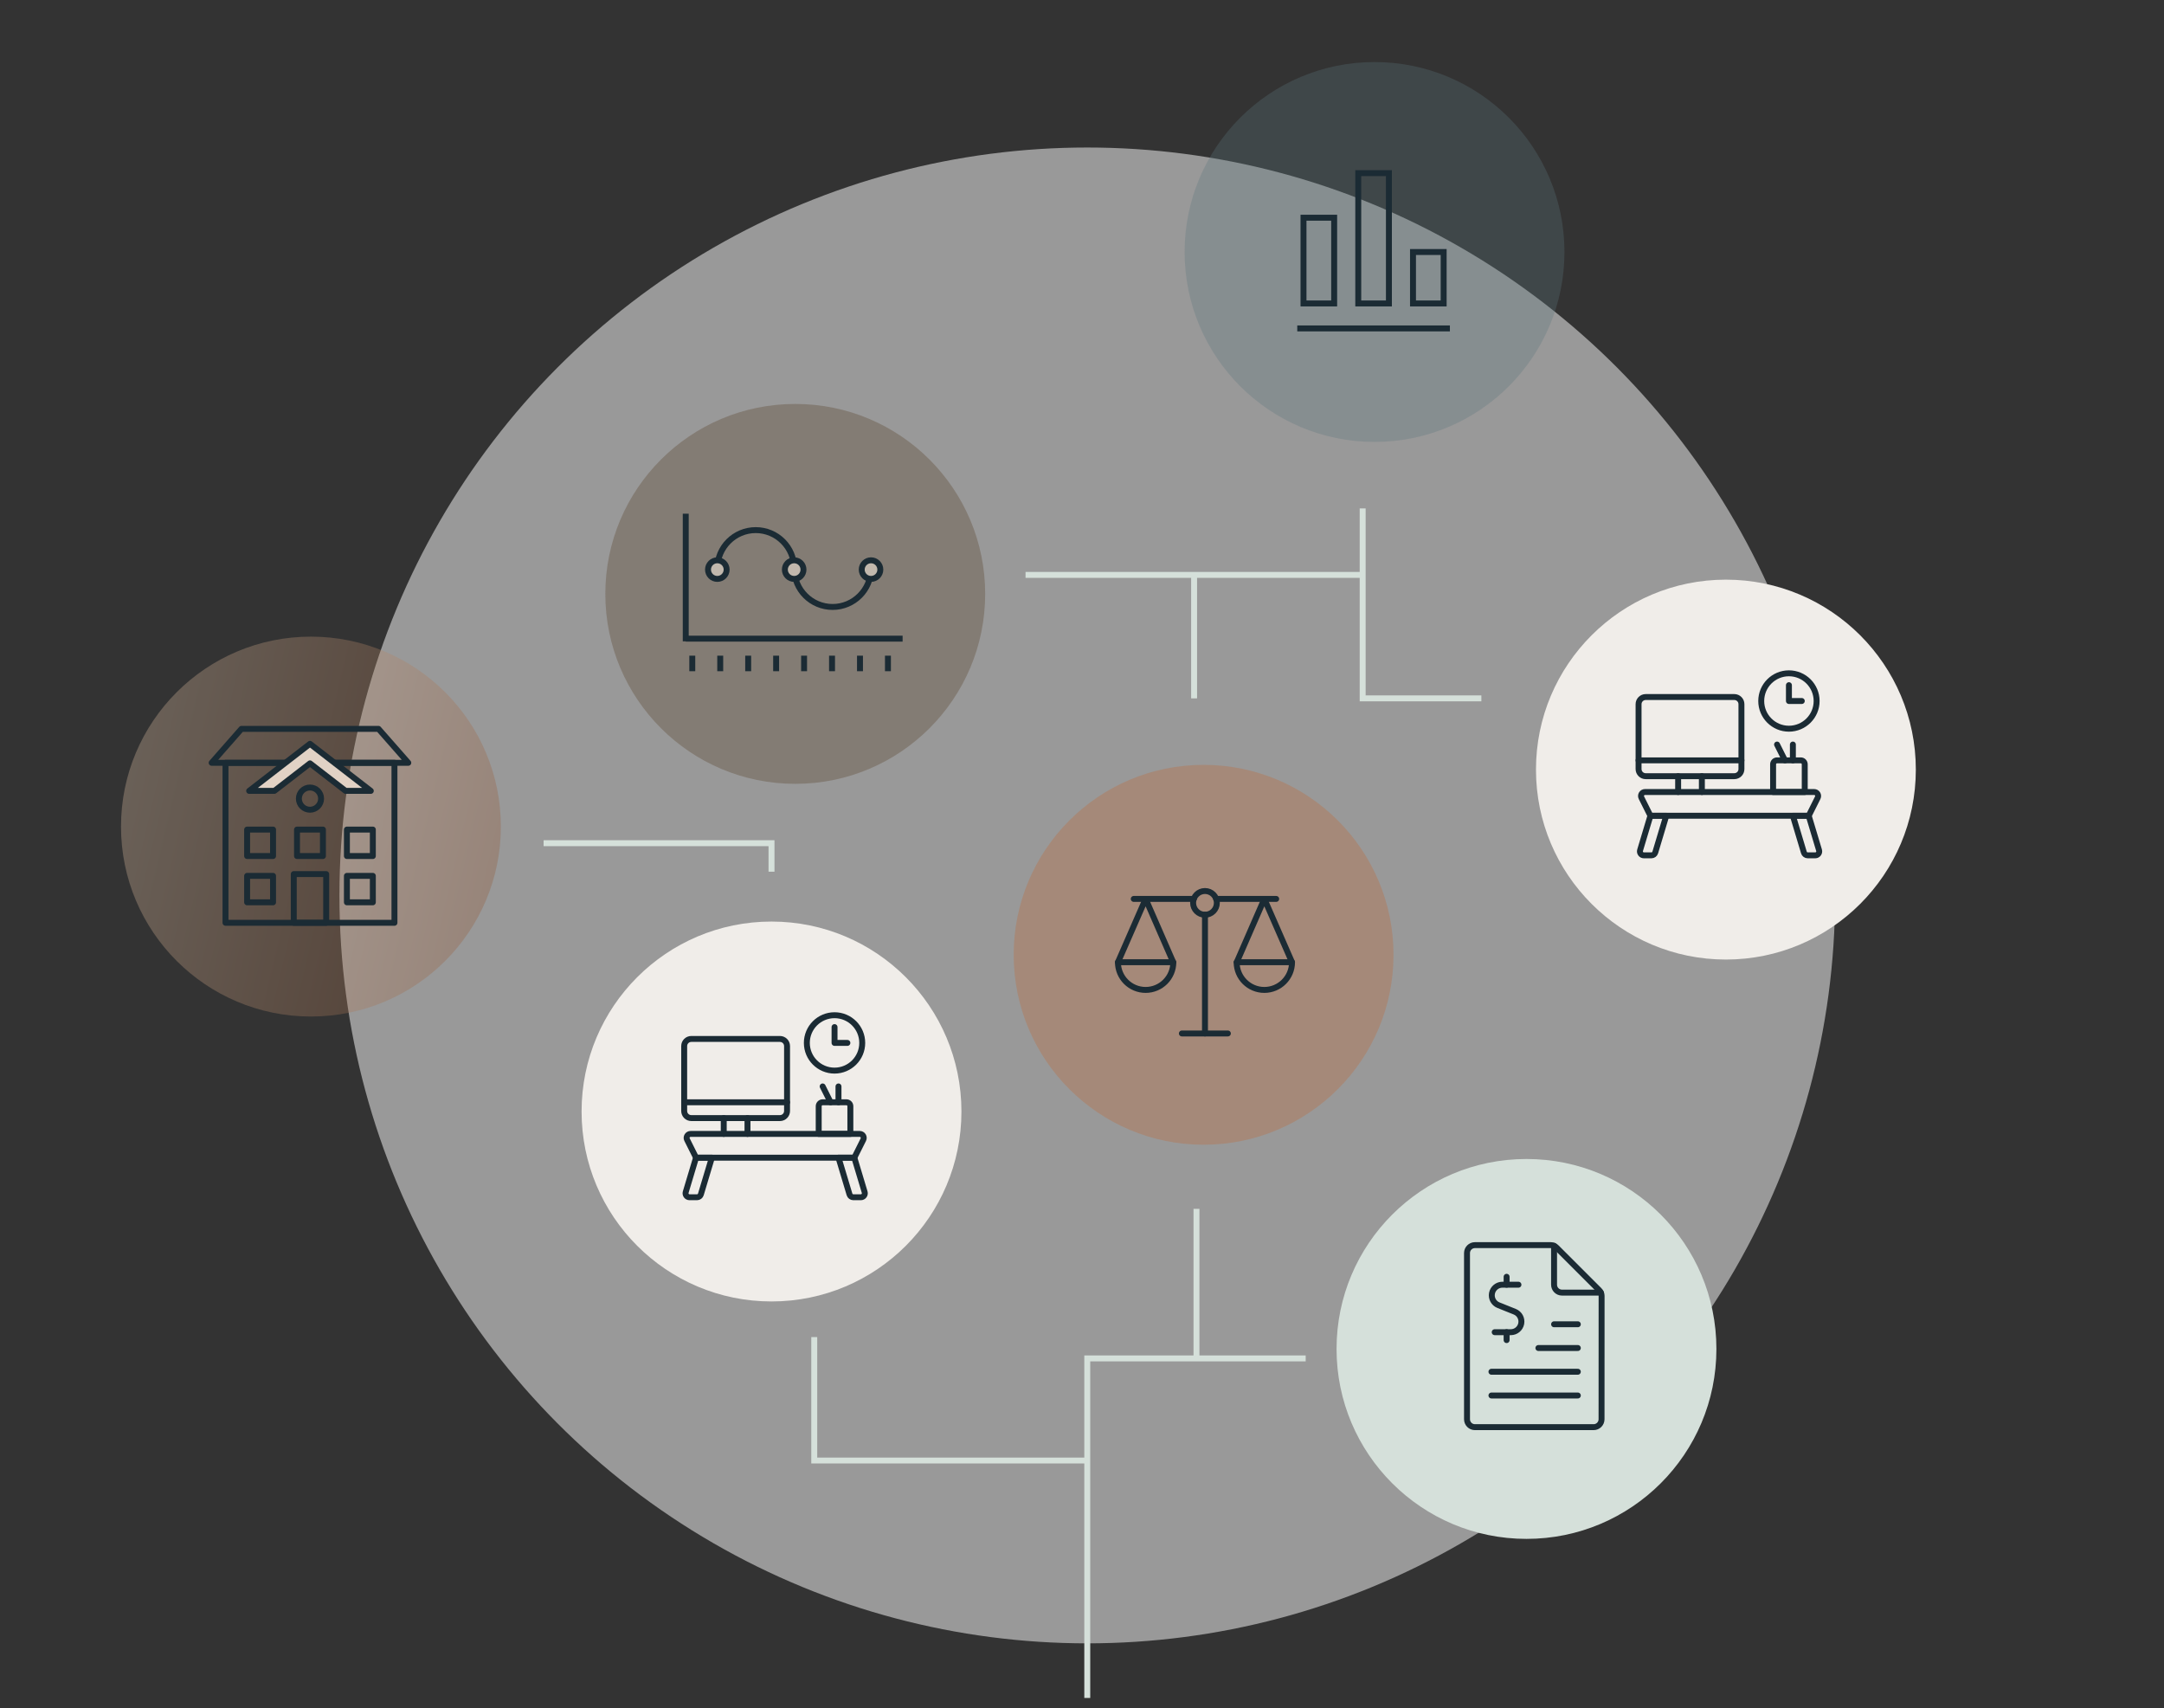 <svg width="451" height="356" viewBox="0 0 451 356" fill="none" xmlns="http://www.w3.org/2000/svg">
<rect x="0" y="0" width="451" height="356" fill="#333333" stroke="none"/>
<ellipse cx="226.598" cy="186.599" rx="155.858" ry="155.858" fill="white" fill-opacity="0.5"/>
<g style="mix-blend-mode:multiply">
<ellipse cx="160.791" cy="231.625" rx="39.583" ry="39.583" fill="#F0EDE9"/>
</g>
<g style="mix-blend-mode:multiply">
<ellipse cx="359.696" cy="160.376" rx="39.583" ry="39.583" fill="#F0EDE9"/>
</g>
<path fill-rule="evenodd" clip-rule="evenodd" d="M142.59 217.989C142.59 217.169 143.254 216.505 144.074 216.505H162.546C163.365 216.505 164.03 217.169 164.03 217.989V231.513C164.03 232.332 163.365 232.997 162.546 232.997H144.074C143.254 232.997 142.59 232.332 142.59 231.513V217.989Z" stroke="#1B2B34" stroke-width="1.237" stroke-linecap="round" stroke-linejoin="round"/>
<path d="M150.836 232.999V236.298" stroke="#1B2B34" stroke-width="1.237" stroke-linecap="round" stroke-linejoin="round"/>
<path d="M155.784 232.999V236.298" stroke="#1B2B34" stroke-width="1.237" stroke-linecap="round" stroke-linejoin="round"/>
<path fill-rule="evenodd" clip-rule="evenodd" d="M143.187 237.491C143.058 237.235 143.073 236.929 143.225 236.685C143.377 236.441 143.645 236.295 143.932 236.297H179.188C179.474 236.297 179.74 236.446 179.89 236.689C180.04 236.932 180.054 237.236 179.925 237.491L178.049 241.245H145.064L143.187 237.491Z" stroke="#1B2B34" stroke-width="1.237" stroke-linecap="round" stroke-linejoin="round"/>
<path d="M142.59 229.701H164.03" stroke="#1B2B34" stroke-width="1.237" stroke-linecap="round" stroke-linejoin="round"/>
<path fill-rule="evenodd" clip-rule="evenodd" d="M145.063 241.246L142.908 248.43C142.833 248.68 142.88 248.951 143.036 249.16C143.191 249.369 143.437 249.493 143.698 249.493H145.274C145.638 249.493 145.96 249.254 146.064 248.905L148.362 241.246H145.063Z" stroke="#1B2B34" stroke-width="1.237" stroke-linecap="round" stroke-linejoin="round"/>
<path fill-rule="evenodd" clip-rule="evenodd" d="M178.049 241.246L180.204 248.43C180.279 248.68 180.232 248.951 180.076 249.16C179.921 249.369 179.675 249.493 179.414 249.493H177.838C177.474 249.493 177.152 249.254 177.048 248.905L174.75 241.246H178.049Z" stroke="#1B2B34" stroke-width="1.237" stroke-linecap="round" stroke-linejoin="round"/>
<path fill-rule="evenodd" clip-rule="evenodd" d="M173.925 223.104C177.113 223.104 179.698 220.519 179.698 217.331C179.698 214.143 177.113 211.559 173.925 211.559C170.737 211.559 168.153 214.143 168.153 217.331C168.153 220.519 170.737 223.104 173.925 223.104Z" stroke="#1B2B34" stroke-width="1.237" stroke-linecap="round" stroke-linejoin="round"/>
<path d="M173.926 214.033V217.331H176.606" stroke="#1B2B34" stroke-width="1.237" stroke-linecap="round" stroke-linejoin="round"/>
<path fill-rule="evenodd" clip-rule="evenodd" d="M171.451 229.701H176.399C176.854 229.701 177.224 230.07 177.224 230.526V236.298H170.627V230.526C170.627 230.07 170.996 229.701 171.451 229.701Z" stroke="#1B2B34" stroke-width="1.237" stroke-linecap="round" stroke-linejoin="round"/>
<path d="M174.75 229.701V226.403" stroke="#1B2B34" stroke-width="1.237" stroke-linecap="round" stroke-linejoin="round"/>
<path d="M171.451 226.403L173.101 229.701" stroke="#1B2B34" stroke-width="1.237" stroke-linecap="round" stroke-linejoin="round"/>
<path fill-rule="evenodd" clip-rule="evenodd" d="M341.494 146.739C341.494 145.92 342.159 145.255 342.979 145.255H361.45C362.27 145.255 362.934 145.92 362.934 146.739V160.263C362.934 161.083 362.27 161.748 361.45 161.748H342.979C342.159 161.748 341.494 161.083 341.494 160.263V146.739Z" stroke="#1B2B34" stroke-width="1.237" stroke-linecap="round" stroke-linejoin="round"/>
<path d="M349.741 161.75V165.048" stroke="#1B2B34" stroke-width="1.237" stroke-linecap="round" stroke-linejoin="round"/>
<path d="M354.688 161.75V165.048" stroke="#1B2B34" stroke-width="1.237" stroke-linecap="round" stroke-linejoin="round"/>
<path fill-rule="evenodd" clip-rule="evenodd" d="M342.092 166.242C341.963 165.985 341.977 165.679 342.129 165.436C342.281 165.192 342.55 165.045 342.837 165.048H378.093C378.379 165.048 378.644 165.196 378.794 165.439C378.945 165.682 378.958 165.986 378.83 166.242L376.953 169.995H343.968L342.092 166.242Z" stroke="#1B2B34" stroke-width="1.237" stroke-linecap="round" stroke-linejoin="round"/>
<path d="M341.494 158.451H362.934" stroke="#1B2B34" stroke-width="1.237" stroke-linecap="round" stroke-linejoin="round"/>
<path fill-rule="evenodd" clip-rule="evenodd" d="M343.968 169.997L341.812 177.181C341.737 177.431 341.785 177.701 341.94 177.911C342.096 178.12 342.341 178.243 342.602 178.243H344.179C344.543 178.243 344.864 178.005 344.969 177.656L347.266 169.997H343.968Z" stroke="#1B2B34" stroke-width="1.237" stroke-linecap="round" stroke-linejoin="round"/>
<path fill-rule="evenodd" clip-rule="evenodd" d="M376.953 169.997L379.109 177.181C379.184 177.431 379.136 177.701 378.981 177.911C378.825 178.12 378.58 178.243 378.319 178.243H376.742C376.378 178.243 376.057 178.005 375.952 177.656L373.655 169.997H376.953Z" stroke="#1B2B34" stroke-width="1.237" stroke-linecap="round" stroke-linejoin="round"/>
<path fill-rule="evenodd" clip-rule="evenodd" d="M372.83 151.854C376.018 151.854 378.603 149.27 378.603 146.082C378.603 142.894 376.018 140.31 372.83 140.31C369.642 140.31 367.058 142.894 367.058 146.082C367.058 149.27 369.642 151.854 372.83 151.854Z" stroke="#1B2B34" stroke-width="1.237" stroke-linecap="round" stroke-linejoin="round"/>
<path d="M372.831 142.783V146.082H375.511" stroke="#1B2B34" stroke-width="1.237" stroke-linecap="round" stroke-linejoin="round"/>
<path fill-rule="evenodd" clip-rule="evenodd" d="M370.356 158.451H375.304C375.759 158.451 376.128 158.821 376.128 159.276V165.048H369.531V159.276C369.531 158.821 369.9 158.451 370.356 158.451Z" stroke="#1B2B34" stroke-width="1.237" stroke-linecap="round" stroke-linejoin="round"/>
<path d="M373.655 158.452V155.153" stroke="#1B2B34" stroke-width="1.237" stroke-linecap="round" stroke-linejoin="round"/>
<path d="M370.356 155.153L372.005 158.452" stroke="#1B2B34" stroke-width="1.237" stroke-linecap="round" stroke-linejoin="round"/>
<g style="mix-blend-mode:multiply" opacity="0.3">
<ellipse cx="250.843" cy="198.969" rx="39.583" ry="39.583" fill="#C2652F"/>
</g>
<path d="M251.13 190.623V215.361" stroke="#1B2B34" stroke-width="1.237" stroke-linecap="round" stroke-linejoin="round"/>
<path d="M246.315 215.363H255.899" stroke="#1B2B34" stroke-width="1.237" stroke-linecap="round" stroke-linejoin="round"/>
<path d="M232.99 200.515L238.76 187.324L244.511 200.515" stroke="#1B2B34" stroke-width="1.237" stroke-linecap="round" stroke-linejoin="round"/>
<path d="M248.797 187.324H236.287" stroke="#1B2B34" stroke-width="1.237" stroke-linecap="round" stroke-linejoin="round"/>
<path fill-rule="evenodd" clip-rule="evenodd" d="M244.533 200.519C244.533 203.707 241.948 206.291 238.76 206.291C235.572 206.291 232.988 203.707 232.988 200.519H244.533Z" stroke="#1B2B34" stroke-width="1.237" stroke-linecap="round" stroke-linejoin="round"/>
<path d="M269.27 200.515L263.499 187.324L257.749 200.515" stroke="#1B2B34" stroke-width="1.237" stroke-linecap="round" stroke-linejoin="round"/>
<path d="M253.463 187.324H265.972" stroke="#1B2B34" stroke-width="1.237" stroke-linecap="round" stroke-linejoin="round"/>
<path fill-rule="evenodd" clip-rule="evenodd" d="M257.727 200.519C257.727 203.707 260.311 206.291 263.499 206.291C266.687 206.291 269.272 203.707 269.272 200.519H257.727Z" stroke="#1B2B34" stroke-width="1.237" stroke-linecap="round" stroke-linejoin="round"/>
<path fill-rule="evenodd" clip-rule="evenodd" d="M251.13 190.623C252.496 190.623 253.604 189.515 253.604 188.149C253.604 186.783 252.496 185.675 251.13 185.675C249.764 185.675 248.656 186.783 248.656 188.149C248.656 189.515 249.764 190.623 251.13 190.623Z" stroke="#1B2B34" stroke-width="1.237" stroke-linecap="round" stroke-linejoin="round"/>
<g style="mix-blend-mode:multiply" opacity="0.3">
<ellipse cx="165.739" cy="123.761" rx="39.583" ry="39.583" fill="#52381D"/>
</g>
<line x1="144.279" y1="136.637" x2="144.279" y2="139.873" stroke="#1B2B34" stroke-width="1.237"/>
<line x1="150.103" y1="136.637" x2="150.103" y2="139.873" stroke="#1B2B34" stroke-width="1.237"/>
<line x1="155.929" y1="136.637" x2="155.929" y2="139.873" stroke="#1B2B34" stroke-width="1.237"/>
<line x1="161.754" y1="136.637" x2="161.754" y2="139.873" stroke="#1B2B34" stroke-width="1.237"/>
<line x1="167.579" y1="136.637" x2="167.579" y2="139.873" stroke="#1B2B34" stroke-width="1.237"/>
<line x1="173.404" y1="136.637" x2="173.404" y2="139.873" stroke="#1B2B34" stroke-width="1.237"/>
<line x1="179.23" y1="136.637" x2="179.23" y2="139.873" stroke="#1B2B34" stroke-width="1.237"/>
<line x1="185.055" y1="136.637" x2="185.055" y2="139.873" stroke="#1B2B34" stroke-width="1.237"/>
<path d="M142.915 133.089H188.112" stroke="#1B2B34" stroke-width="1.237"/>
<path d="M142.915 133.649L142.915 107.051" stroke="#1B2B34" stroke-width="1.237"/>
<path d="M165.513 118.476C165.513 114.053 161.927 110.468 157.505 110.468C153.082 110.468 149.496 114.053 149.496 118.476" stroke="#1B2B34" stroke-width="1.237"/>
<path d="M165.514 118.476C165.514 122.899 169.099 126.484 173.522 126.484C177.945 126.484 181.53 122.899 181.53 118.476" stroke="#1B2B34" stroke-width="1.237"/>
<ellipse cx="149.497" cy="118.699" rx="1.941" ry="1.941" fill="#C1B8AD" stroke="#1B2B34" stroke-width="1.237"/>
<ellipse cx="165.513" cy="118.699" rx="1.941" ry="1.941" fill="#C1B8AD" stroke="#1B2B34" stroke-width="1.237"/>
<ellipse cx="181.53" cy="118.699" rx="1.941" ry="1.941" fill="#C1B8AD" stroke="#1B2B34" stroke-width="1.237"/>
<g style="mix-blend-mode:multiply">
<ellipse cx="318.134" cy="281.104" rx="39.583" ry="39.583" fill="#D5E0DA"/>
</g>
<path d="M313.993 267.717V266.068" stroke="#1B2B34" stroke-width="1.237" stroke-linecap="round" stroke-linejoin="round"/>
<path d="M316.46 267.719H313.114C312.054 267.719 311.143 268.471 310.942 269.512C310.741 270.553 311.306 271.59 312.289 271.985L315.693 273.348C316.677 273.743 317.241 274.78 317.04 275.821C316.839 276.862 315.929 277.614 314.869 277.614H311.512" stroke="#1B2B34" stroke-width="1.237" stroke-linecap="round" stroke-linejoin="round"/>
<path d="M313.993 279.263V277.613" stroke="#1B2B34" stroke-width="1.237" stroke-linecap="round" stroke-linejoin="round"/>
<path fill-rule="evenodd" clip-rule="evenodd" d="M333.778 295.756C333.778 296.667 333.039 297.406 332.128 297.406H307.389C306.478 297.406 305.74 296.667 305.74 295.756V261.122C305.74 260.211 306.478 259.472 307.389 259.472H323.206C323.645 259.471 324.066 259.645 324.377 259.956L333.306 268.885C333.615 269.194 333.789 269.613 333.789 270.051L333.778 295.756Z" stroke="#1B2B34" stroke-width="1.237" stroke-linecap="round" stroke-linejoin="round"/>
<path d="M323.882 259.62V267.718C323.882 268.628 324.62 269.367 325.531 269.367H333.629" stroke="#1B2B34" stroke-width="1.237" stroke-linecap="round" stroke-linejoin="round"/>
<path d="M310.832 285.857H328.837" stroke="#1B2B34" stroke-width="1.237" stroke-linecap="round" stroke-linejoin="round"/>
<path d="M320.617 280.912H328.837" stroke="#1B2B34" stroke-width="1.237" stroke-linecap="round" stroke-linejoin="round"/>
<path d="M323.888 275.964H328.836" stroke="#1B2B34" stroke-width="1.237" stroke-linecap="round" stroke-linejoin="round"/>
<path d="M310.832 290.808H328.837" stroke="#1B2B34" stroke-width="1.237" stroke-linecap="round" stroke-linejoin="round"/>
<g style="mix-blend-mode:multiply" opacity="0.3">
<ellipse cx="286.467" cy="52.512" rx="39.583" ry="39.583" fill="#5C757D"/>
</g>
<rect x="283.074" y="36.079" width="6.39" height="27.156" stroke="#1B2B34" stroke-width="1.237"/>
<rect x="294.483" y="52.516" width="6.39" height="10.72" stroke="#1B2B34" stroke-width="1.237"/>
<rect x="271.664" y="45.369" width="6.39" height="17.866" stroke="#1B2B34" stroke-width="1.237"/>
<path d="M270.363 68.437L302.174 68.437" stroke="#1B2B34" stroke-width="1.237"/>
<g style="mix-blend-mode:multiply" opacity="0.3">
<ellipse cx="64.802" cy="172.25" rx="39.583" ry="39.583" fill="url(#paint0_linear_4922_10003)"/>
</g>
<rect x="46.997" y="158.961" width="35.212" height="33.339" stroke="#1B2B34" stroke-width="1.237" stroke-linejoin="round"/>
<rect x="61.225" y="182.147" width="6.755" height="10.153" stroke="#1B2B34" stroke-width="1.237" stroke-linejoin="round"/>
<rect x="51.502" y="172.875" width="5.405" height="5.513" stroke="#1B2B34" stroke-width="1.237" stroke-linejoin="round"/>
<rect x="61.9" y="172.875" width="5.405" height="5.513" stroke="#1B2B34" stroke-width="1.237" stroke-linejoin="round"/>
<rect x="72.299" y="172.875" width="5.405" height="5.513" stroke="#1B2B34" stroke-width="1.237" stroke-linejoin="round"/>
<rect x="51.502" y="182.521" width="5.405" height="5.513" stroke="#1B2B34" stroke-width="1.237" stroke-linejoin="round"/>
<rect x="72.299" y="182.521" width="5.405" height="5.513" stroke="#1B2B34" stroke-width="1.237" stroke-linejoin="round"/>
<path d="M44.11 158.96L43.645 158.552C43.485 158.735 43.447 158.994 43.547 159.216C43.647 159.437 43.867 159.579 44.11 159.579V158.96ZM50.324 151.887V151.268C50.146 151.268 49.977 151.345 49.859 151.479L50.324 151.887ZM59.479 158.96V159.579C59.556 159.579 59.633 159.565 59.705 159.537L59.479 158.96ZM64.602 156.959L64.828 156.383C64.683 156.327 64.522 156.327 64.377 156.383L64.602 156.959ZM69.725 158.96L69.5 159.537C69.572 159.565 69.648 159.579 69.725 159.579V158.96ZM85.095 158.96V159.579C85.338 159.579 85.558 159.437 85.658 159.216C85.758 158.994 85.72 158.735 85.559 158.552L85.095 158.96ZM78.881 151.887L79.346 151.479C79.228 151.345 79.059 151.268 78.881 151.268V151.887ZM44.575 159.369L50.789 152.295L49.859 151.479L43.645 158.552L44.575 159.369ZM54.356 158.342H44.11V159.579H54.356V158.342ZM59.479 158.342H54.356V159.579H59.479V158.342ZM64.377 156.383L59.254 158.384L59.705 159.537L64.828 157.536L64.377 156.383ZM64.377 157.536L69.5 159.537L69.95 158.384L64.828 156.383L64.377 157.536ZM69.725 159.579H74.849V158.342H69.725V159.579ZM74.849 159.579H85.095V158.342H74.849V159.579ZM85.559 158.552L79.346 151.479L78.416 152.295L84.63 159.369L85.559 158.552ZM78.881 151.268H64.603V152.505H78.881V151.268ZM64.603 151.268H64.602V152.505H64.603V151.268ZM50.324 152.505H64.602V151.268H50.324V152.505Z" fill="#1B2B34"/>
<path d="M51.925 164.81L64.603 155.006L77.28 164.81H72.019L64.603 159.075L57.186 164.81H51.925Z" fill="#E1D2C5" stroke="#1B2B34" stroke-width="1.237" stroke-linejoin="round"/>
<ellipse cx="64.603" cy="166.424" rx="2.314" ry="2.314" stroke="#1B2B34" stroke-width="1.237" stroke-linejoin="round"/>
<path d="M169.698 278.63C169.698 287.734 169.698 299.576 169.698 304.359H226.598M226.598 304.359V353.838M226.598 304.359V283.083H249.358M272.119 283.083H249.358M249.358 283.083V251.911" stroke="#D5E0DA" stroke-width="1.237"/>
<path d="M113.292 175.714H160.791V181.651" stroke="#D5E0DA" stroke-width="1.237"/>
<path d="M213.733 119.803H248.863M283.993 119.803V145.532H308.733M283.993 119.803V105.949M283.993 119.803H248.863M248.863 119.803V145.532" stroke="#D5E0DA" stroke-width="1.237"/>
<defs>
<linearGradient id="paint0_linear_4922_10003" x1="25.219" y1="137.448" x2="116.826" y2="159.032" gradientUnits="userSpaceOnUse">
<stop offset="0.028" stop-color="#EFD0B3"/>
<stop offset="1" stop-color="#8C4A25"/>
</linearGradient>
</defs>
</svg>
